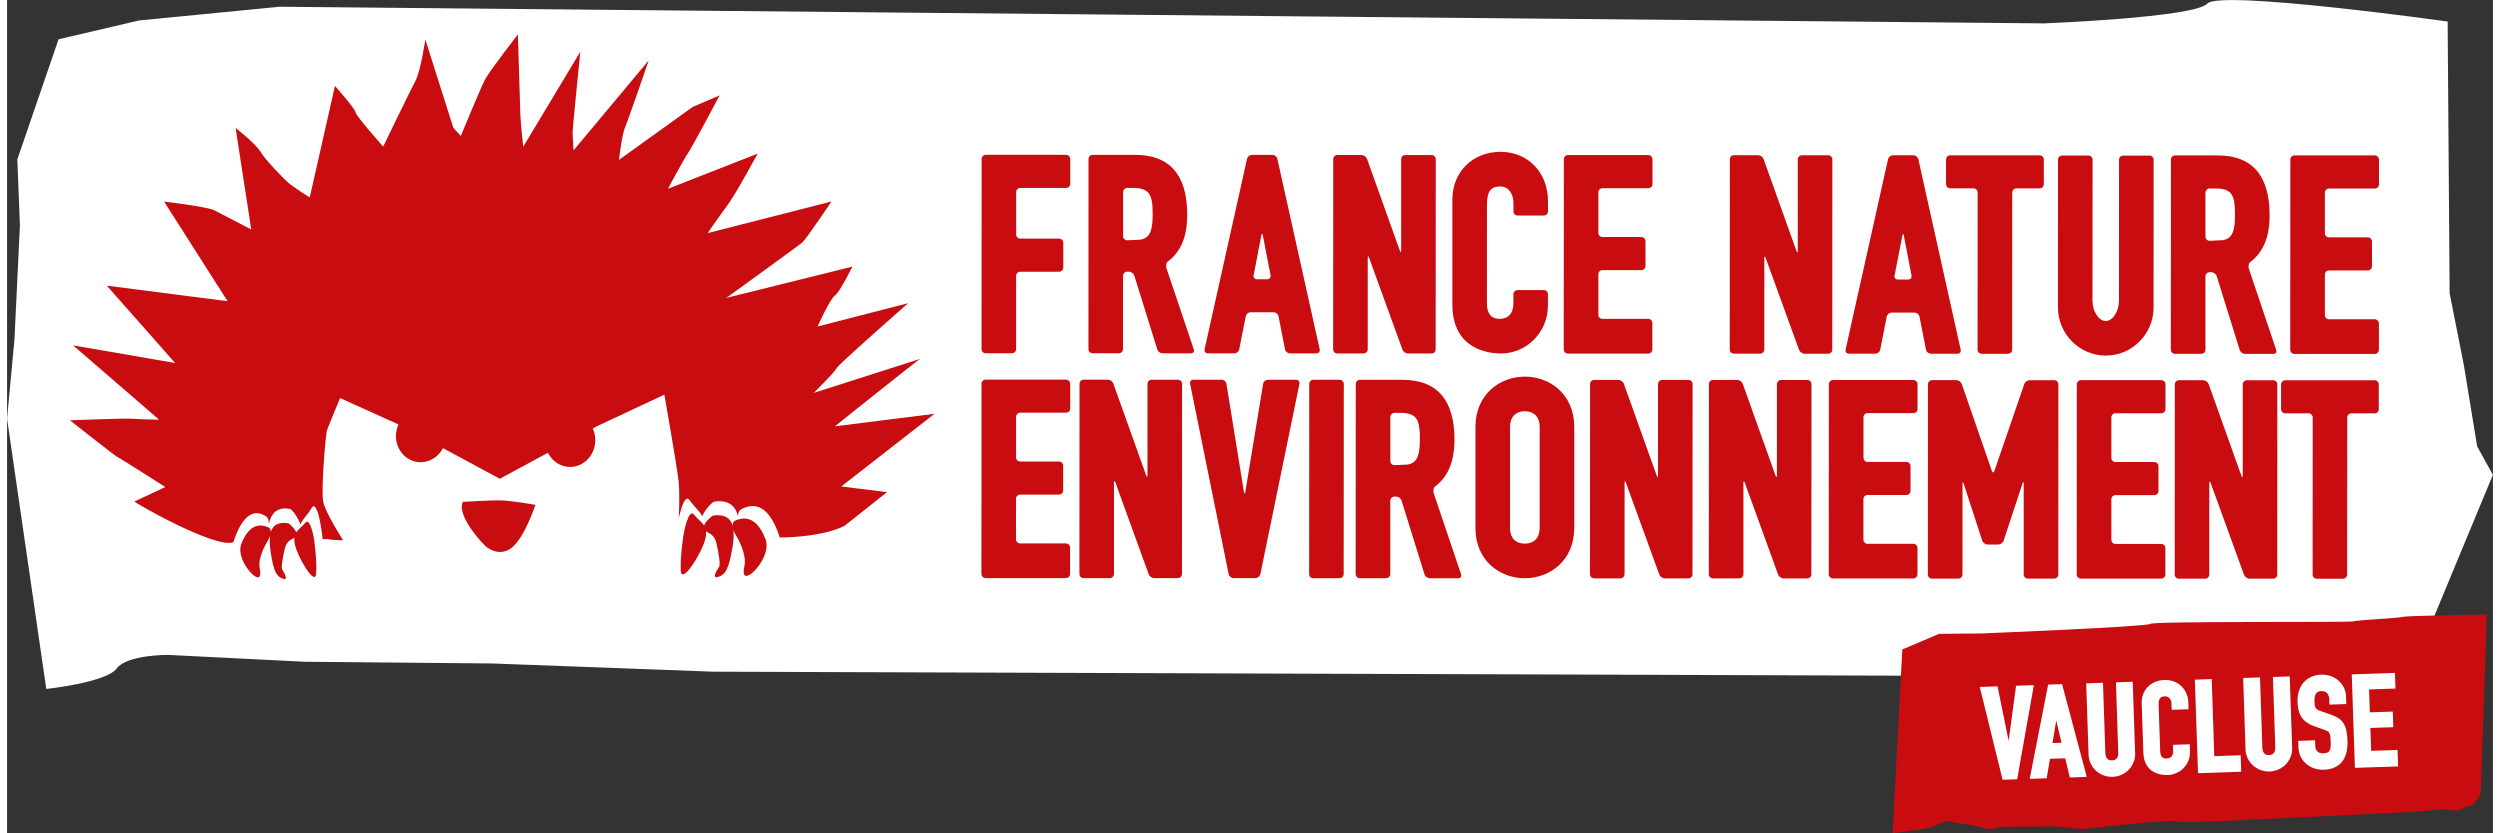 <?xml version="1.0" encoding="UTF-8"?>
<svg xmlns="http://www.w3.org/2000/svg" xmlns:xlink="http://www.w3.org/1999/xlink" width="300px" height="100px" viewBox="0 0 176 59" version="1.1">
<rect x="0" y="0" width="176" height="59" fill="#333333" stroke="none"/>
<g id="surface1">
<path style=" stroke:none;fill-rule:nonzero;fill:rgb(100%,100%,100%);fill-opacity:1;" d="M 3.645 2.781 L 0.727 11.285 L 0.91 15.957 L 0.523 24.043 L 0 29.645 L 2.777 48.777 C 2.777 48.777 7.02 48.324 7.758 47.332 C 8.5 46.34 11.402 46.367 11.402 46.367 L 21.059 46.852 L 34.344 46.973 L 40.453 47.199 L 49.988 47.555 L 161.418 47.93 L 166.941 47.074 L 170.359 47.203 L 175.996 33.621 L 174.883 31.605 L 173.941 25.852 L 172.934 20.762 L 172.793 1.523 C 172.793 1.523 156.664 -0.73 155.777 0.254 C 154.895 1.242 144.207 1.656 144.207 1.656 L 19.297 0.477 L 9.348 1.449 Z M 3.645 2.781 "/>
<path style=" stroke:none;fill-rule:nonzero;fill:rgb(78.824%,4.706%,5.882%);fill-opacity:1;" d="M 134.184 45.98 L 133.496 58.992 C 133.496 58.992 135.949 58.676 136.172 58.586 L 137.289 58.129 C 137.289 58.129 139.809 58.516 140.078 58.66 C 140.348 58.805 141.156 58.547 141.156 58.547 L 145.074 58.508 L 146.902 58.703 C 146.902 58.703 153.18 57.992 153.547 58.148 C 153.918 58.305 159.641 57.996 159.641 57.996 L 170.762 57.461 L 172.426 57.293 L 173.449 57.406 L 174.68 56.898 L 175.129 56.195 L 175.57 43.508 C 175.57 43.508 169.879 43.586 169.613 43.676 C 169.348 43.762 166.348 43.898 166.125 43.992 C 165.898 44.082 151.969 43.965 151.734 44.172 C 151.5 44.375 139.781 44.848 139.781 44.848 L 136.793 44.875 Z M 134.184 45.98 "/>
<path style=" stroke:none;fill-rule:nonzero;fill:rgb(100%,100%,100%);fill-opacity:1;" d="M 142.238 48.551 L 141.711 52.453 L 140.926 48.594 L 139.668 48.637 L 141.285 55.207 L 142.316 55.172 L 143.496 48.508 Z M 142.238 48.551 "/>
<path style=" stroke:none;fill-rule:nonzero;fill:rgb(100%,100%,100%);fill-opacity:1;" d="M 144.508 48.473 L 143.203 55.145 L 144.406 55.102 L 144.637 53.723 L 145.719 53.688 L 146.043 55.047 L 147.242 55.004 L 145.496 48.438 L 144.512 48.469 Z M 145.453 52.586 L 144.816 52.609 L 145.082 51.004 L 145.457 52.586 Z M 145.453 52.586 "/>
<path style=" stroke:none;fill-rule:nonzero;fill:rgb(100%,100%,100%);fill-opacity:1;" d="M 149.309 48.309 L 149.473 53.285 C 149.488 53.633 149.328 53.828 149.035 53.836 C 148.738 53.848 148.57 53.66 148.559 53.312 L 148.391 48.34 L 147.203 48.379 L 147.371 53.445 C 147.402 54.312 148.133 55 149.02 55 C 149.039 55 149.055 55 149.074 55 C 149.984 54.969 150.699 54.223 150.668 53.332 L 150.496 48.266 Z M 149.309 48.309 "/>
<path style=" stroke:none;fill-rule:nonzero;fill:rgb(100%,100%,100%);fill-opacity:1;" d="M 153.34 52.73 L 153.355 53.168 C 153.371 53.641 153.047 53.699 152.906 53.703 C 152.707 53.715 152.457 53.664 152.441 53.191 L 152.332 49.938 C 152.316 49.484 152.434 49.312 152.77 49.301 C 153.094 49.293 153.234 49.562 153.242 49.824 L 153.258 50.254 L 154.449 50.215 L 154.434 49.73 C 154.418 49.27 154.234 48.855 153.926 48.566 C 153.613 48.277 153.195 48.125 152.738 48.141 C 151.777 48.176 151.102 48.867 151.133 49.789 L 151.25 53.301 C 151.297 54.727 152.453 54.871 152.914 54.871 C 152.938 54.871 152.961 54.871 152.984 54.871 C 153.879 54.84 154.582 54.098 154.551 53.215 L 154.535 52.695 L 153.344 52.734 Z M 153.34 52.73 "/>
<path style=" stroke:none;fill-rule:nonzero;fill:rgb(100%,100%,100%);fill-opacity:1;" d="M 156.27 53.535 L 156.09 48.078 L 154.895 48.121 L 155.121 54.742 L 158.176 54.637 L 158.141 53.473 Z M 156.27 53.535 "/>
<path style=" stroke:none;fill-rule:nonzero;fill:rgb(100%,100%,100%);fill-opacity:1;" d="M 160.422 47.934 L 160.59 52.906 C 160.602 53.254 160.445 53.449 160.152 53.461 C 159.848 53.469 159.688 53.285 159.676 52.938 L 159.508 47.961 L 158.316 48 L 158.484 53.066 C 158.516 53.938 159.25 54.621 160.133 54.621 C 160.152 54.621 160.172 54.621 160.191 54.621 C 161.102 54.59 161.816 53.844 161.785 52.953 L 161.613 47.891 L 160.422 47.93 Z M 160.422 47.934 "/>
<path style=" stroke:none;fill-rule:nonzero;fill:rgb(100%,100%,100%);fill-opacity:1;" d="M 164.574 50.613 L 163.848 50.359 C 163.418 50.215 163.379 50.109 163.363 49.645 C 163.344 49.023 163.617 48.938 163.852 48.93 C 163.863 48.93 163.875 48.93 163.879 48.93 C 164.305 48.93 164.406 49.27 164.418 49.555 L 164.426 49.887 L 165.617 49.848 L 165.598 49.273 C 165.574 48.523 164.895 47.73 163.848 47.766 C 162.789 47.801 162.133 48.555 162.168 49.695 C 162.191 50.379 162.348 51.059 163.332 51.41 L 164.02 51.656 C 164.422 51.797 164.488 51.84 164.512 52.492 C 164.531 53.09 164.492 53.316 163.98 53.336 C 163.797 53.344 163.652 53.293 163.559 53.188 C 163.473 53.102 163.426 52.973 163.422 52.824 L 163.406 52.41 L 162.215 52.453 L 162.23 52.918 C 162.262 53.828 162.996 54.496 163.949 54.496 C 163.969 54.496 163.996 54.496 164.02 54.496 C 165.164 54.457 165.746 53.746 165.703 52.441 C 165.668 51.488 165.48 50.914 164.57 50.617 Z M 164.574 50.613 "/>
<path style=" stroke:none;fill-rule:nonzero;fill:rgb(100%,100%,100%);fill-opacity:1;" d="M 169.246 53.098 L 167.379 53.16 L 167.324 51.539 L 168.949 51.484 L 168.91 50.379 L 167.285 50.434 L 167.23 48.812 L 169.098 48.75 L 169.062 47.641 L 166.004 47.746 L 166.227 54.363 L 169.285 54.262 Z M 169.246 53.098 "/>
<path style=" stroke:none;fill-rule:nonzero;fill:rgb(78.824%,4.706%,5.882%);fill-opacity:1;" d="M 129.227 24.75 C 129.227 24.91 129.094 25.043 128.934 25.043 L 127.262 25.043 C 127.102 25.043 126.926 24.918 126.871 24.766 L 124.512 18.273 C 124.457 18.125 124.414 18.133 124.414 18.293 L 124.414 24.746 C 124.41 24.906 124.277 25.039 124.117 25.039 L 122.254 25.039 C 122.094 25.039 121.965 24.906 121.965 24.746 L 121.973 11.281 C 121.973 11.121 122.102 10.988 122.262 10.988 L 123.973 10.988 C 124.133 10.988 124.312 11.113 124.363 11.262 L 126.684 17.754 C 126.738 17.906 126.781 17.898 126.781 17.738 L 126.781 11.281 C 126.785 11.125 126.918 10.992 127.078 10.992 L 128.941 10.992 C 129.102 10.992 129.23 11.125 129.23 11.281 L 129.223 24.75 Z M 129.227 24.75 "/>
<path style=" stroke:none;fill-rule:nonzero;fill:rgb(78.824%,4.706%,5.882%);fill-opacity:1;" d="M 138.316 24.758 C 138.352 24.918 138.25 25.043 138.09 25.043 L 136.207 25.043 C 136.047 25.043 135.891 24.914 135.859 24.758 L 135.402 22.418 C 135.375 22.262 135.215 22.133 135.059 22.133 L 133.426 22.133 C 133.27 22.133 133.109 22.262 133.082 22.418 L 132.621 24.75 C 132.594 24.91 132.438 25.039 132.277 25.039 L 130.395 25.039 C 130.234 25.039 130.133 24.91 130.168 24.754 L 133.172 11.277 C 133.207 11.117 133.367 10.992 133.527 10.992 L 134.969 10.992 C 135.129 10.992 135.285 11.121 135.32 11.277 Z M 133.633 19.508 C 133.602 19.664 133.707 19.793 133.867 19.793 L 134.598 19.793 C 134.758 19.793 134.867 19.668 134.836 19.508 L 134.293 16.691 C 134.262 16.531 134.211 16.531 134.184 16.691 L 133.637 19.508 Z M 133.633 19.508 "/>
<path style=" stroke:none;fill-rule:nonzero;fill:rgb(78.824%,4.706%,5.882%);fill-opacity:1;" d="M 141.961 24.754 C 141.961 24.914 141.828 25.047 141.668 25.047 L 139.805 25.047 C 139.645 25.047 139.512 24.914 139.512 24.754 L 139.516 13.629 C 139.516 13.469 139.387 13.336 139.227 13.336 L 137.57 13.336 C 137.41 13.336 137.281 13.203 137.281 13.043 L 137.281 11.289 C 137.281 11.129 137.41 10.996 137.57 10.996 L 143.91 10.996 C 144.07 11 144.203 11.129 144.203 11.289 L 144.203 13.047 C 144.203 13.207 144.07 13.34 143.91 13.34 L 142.254 13.34 C 142.098 13.34 141.965 13.469 141.965 13.633 L 141.961 24.758 Z M 141.961 24.754 "/>
<path style=" stroke:none;fill-rule:nonzero;fill:rgb(78.824%,4.706%,5.882%);fill-opacity:1;" d="M 167.926 24.766 C 167.926 24.926 167.797 25.059 167.633 25.059 L 161.941 25.059 C 161.781 25.055 161.648 24.922 161.648 24.762 L 161.656 11.297 C 161.656 11.137 161.789 11.004 161.945 11.004 L 167.641 11.004 C 167.801 11.008 167.934 11.141 167.934 11.301 L 167.934 13.059 C 167.934 13.219 167.801 13.348 167.641 13.348 L 164.395 13.348 C 164.234 13.348 164.102 13.48 164.102 13.641 L 164.102 16.512 C 164.102 16.672 164.23 16.805 164.391 16.805 L 167.145 16.805 C 167.305 16.805 167.438 16.938 167.438 17.102 L 167.438 18.855 C 167.438 19.016 167.305 19.148 167.145 19.148 L 164.391 19.148 C 164.23 19.148 164.102 19.277 164.102 19.438 L 164.102 22.312 C 164.102 22.473 164.23 22.605 164.391 22.605 L 167.637 22.605 C 167.797 22.605 167.926 22.738 167.926 22.898 L 167.926 24.77 Z M 167.926 24.766 "/>
<path style=" stroke:none;fill-rule:nonzero;fill:rgb(78.824%,4.706%,5.882%);fill-opacity:1;" d="M 160.656 24.777 L 158.715 19.012 C 158.672 18.887 158.699 18.715 158.766 18.594 C 159.727 17.891 160.188 16.816 160.188 15.234 C 160.188 12.43 158.957 11.004 156.523 11.004 L 156.262 11.004 C 156.262 11.004 155.953 11.004 155.953 11.004 L 153.496 11.004 C 153.336 11.004 153.203 11.133 153.203 11.293 L 153.195 24.758 C 153.195 24.918 153.324 25.051 153.488 25.051 L 155.352 25.051 C 155.512 25.051 155.645 24.922 155.645 24.762 L 155.645 19.566 C 155.645 19.406 155.777 19.273 155.938 19.273 L 156.066 19.273 C 156.227 19.273 156.395 19.398 156.445 19.555 L 158.07 24.777 C 158.117 24.93 158.285 25.055 158.449 25.055 L 160.461 25.055 C 160.617 25.055 160.707 24.934 160.656 24.781 Z M 155.652 13.633 C 155.652 13.473 155.781 13.344 155.941 13.344 L 156.035 13.344 C 156.035 13.344 156.105 13.344 156.105 13.344 C 156.152 13.344 156.203 13.348 156.258 13.352 C 156.258 13.348 156.258 13.344 156.258 13.344 L 156.348 13.344 C 157.531 13.344 157.742 13.828 157.738 15.195 C 157.738 16.406 157.535 16.879 156.883 17.004 L 155.938 17.047 C 155.777 17.047 155.645 16.914 155.645 16.754 L 155.645 13.633 Z M 155.652 13.633 "/>
<path style=" stroke:none;fill-rule:nonzero;fill:rgb(78.824%,4.706%,5.882%);fill-opacity:1;" d="M 151.684 11.016 L 149.82 11.016 C 149.66 11.016 149.527 11.145 149.527 11.305 L 149.523 20.957 L 149.523 21.281 C 149.523 21.441 149.488 21.699 149.441 21.852 C 149.441 21.852 149.191 22.723 148.586 22.723 C 147.98 22.723 147.73 21.852 147.73 21.852 C 147.684 21.699 147.648 21.441 147.648 21.281 L 147.648 20.957 C 147.648 20.957 147.656 11.305 147.656 11.305 C 147.656 11.145 147.527 11.012 147.363 11.012 L 145.5 11.012 C 145.34 11.012 145.207 11.145 145.207 11.305 L 145.203 20.957 L 145.203 21.469 C 145.203 21.469 145.203 21.762 145.203 21.762 C 145.203 23.641 146.719 25.172 148.586 25.176 C 150.453 25.176 151.973 23.648 151.973 21.766 L 151.973 21.473 C 151.973 21.473 151.973 20.961 151.973 20.961 L 151.977 11.309 C 151.977 11.148 151.848 11.016 151.688 11.016 Z M 151.684 11.016 "/>
<path style=" stroke:none;fill-rule:nonzero;fill:rgb(78.824%,4.706%,5.882%);fill-opacity:1;" d="M 75.262 40.637 C 75.262 40.797 75.129 40.93 74.969 40.93 L 69.273 40.93 C 69.117 40.926 68.984 40.793 68.984 40.633 L 68.992 27.168 C 68.992 27.008 69.125 26.875 69.281 26.875 L 74.977 26.875 C 75.137 26.879 75.27 27.012 75.27 27.172 L 75.27 28.926 C 75.27 29.086 75.137 29.219 74.977 29.219 L 71.73 29.219 C 71.57 29.219 71.438 29.348 71.438 29.508 L 71.438 32.383 C 71.438 32.543 71.566 32.676 71.727 32.676 L 74.48 32.676 C 74.641 32.676 74.773 32.809 74.773 32.969 L 74.773 34.723 C 74.773 34.883 74.641 35.016 74.48 35.016 L 71.727 35.016 C 71.566 35.016 71.434 35.145 71.434 35.305 L 71.434 38.18 C 71.434 38.34 71.566 38.473 71.723 38.473 L 74.973 38.473 C 75.129 38.473 75.262 38.605 75.262 38.766 Z M 75.262 40.637 "/>
<path style=" stroke:none;fill-rule:nonzero;fill:rgb(78.824%,4.706%,5.882%);fill-opacity:1;" d="M 83.184 40.641 C 83.184 40.801 83.051 40.934 82.891 40.934 L 81.219 40.934 C 81.059 40.934 80.883 40.809 80.828 40.656 L 78.473 34.164 C 78.418 34.016 78.371 34.02 78.371 34.18 L 78.371 40.637 C 78.371 40.797 78.238 40.93 78.078 40.93 L 76.215 40.93 C 76.055 40.93 75.922 40.797 75.922 40.637 L 75.93 27.172 C 75.93 27.012 76.062 26.879 76.223 26.879 L 77.938 26.879 C 78.094 26.879 78.27 27.004 78.324 27.156 L 80.645 33.648 C 80.699 33.797 80.742 33.789 80.742 33.629 L 80.742 27.176 C 80.746 27.016 80.875 26.883 81.035 26.883 L 82.898 26.883 C 83.059 26.883 83.191 27.016 83.191 27.176 Z M 83.184 40.641 "/>
<path style=" stroke:none;fill-rule:nonzero;fill:rgb(78.824%,4.706%,5.882%);fill-opacity:1;" d="M 88.73 40.648 C 88.699 40.805 88.539 40.934 88.383 40.934 L 86.84 40.934 C 86.68 40.934 86.523 40.805 86.488 40.645 L 83.758 27.168 C 83.727 27.012 83.832 26.883 83.992 26.883 L 85.992 26.883 C 86.152 26.883 86.305 27.012 86.332 27.172 L 87.57 34.828 C 87.598 34.984 87.641 34.984 87.668 34.828 L 88.93 27.176 C 88.953 27.016 89.105 26.887 89.27 26.887 L 91.266 26.887 C 91.426 26.887 91.531 27.016 91.5 27.176 L 88.734 40.652 Z M 88.73 40.648 "/>
<path style=" stroke:none;fill-rule:nonzero;fill:rgb(78.824%,4.706%,5.882%);fill-opacity:1;" d="M 94.633 40.645 C 94.633 40.805 94.5 40.938 94.34 40.938 L 92.477 40.938 C 92.316 40.938 92.188 40.805 92.188 40.645 L 92.195 27.18 C 92.195 27.02 92.324 26.887 92.484 26.887 L 94.348 26.887 C 94.508 26.887 94.641 27.02 94.641 27.18 Z M 94.633 40.645 "/>
<path style=" stroke:none;fill-rule:nonzero;fill:rgb(78.824%,4.706%,5.882%);fill-opacity:1;" d="M 107.453 40.941 C 105.715 40.941 103.957 39.715 103.961 37.375 L 103.961 30.227 C 103.965 27.887 105.723 26.664 107.461 26.664 C 109.203 26.664 110.961 27.891 110.957 30.23 L 110.957 37.379 C 110.953 39.719 109.195 40.941 107.453 40.941 Z M 107.461 29.117 C 106.801 29.117 106.41 29.535 106.41 30.23 L 106.41 37.379 C 106.402 38.07 106.797 38.488 107.453 38.488 C 108.113 38.488 108.508 38.074 108.508 37.379 L 108.508 30.23 C 108.512 29.535 108.117 29.117 107.457 29.117 Z M 107.461 29.117 "/>
<path style=" stroke:none;fill-rule:nonzero;fill:rgb(78.824%,4.706%,5.882%);fill-opacity:1;" d="M 119.332 40.656 C 119.332 40.816 119.199 40.949 119.039 40.949 L 117.367 40.949 C 117.207 40.949 117.031 40.824 116.977 40.676 L 114.617 34.18 C 114.562 34.031 114.52 34.039 114.52 34.199 L 114.52 40.656 C 114.516 40.816 114.383 40.949 114.223 40.949 L 112.359 40.949 C 112.203 40.949 112.07 40.816 112.07 40.656 L 112.078 27.191 C 112.078 27.031 112.207 26.898 112.367 26.898 L 114.078 26.898 C 114.238 26.898 114.418 27.023 114.469 27.172 L 116.789 33.664 C 116.84 33.812 116.887 33.805 116.887 33.648 L 116.887 27.191 C 116.891 27.031 117.023 26.898 117.184 26.898 L 119.047 26.898 C 119.207 26.898 119.336 27.031 119.336 27.191 L 119.328 40.656 Z M 119.332 40.656 "/>
<path style=" stroke:none;fill-rule:nonzero;fill:rgb(78.824%,4.706%,5.882%);fill-opacity:1;" d="M 127.75 40.66 C 127.75 40.82 127.617 40.953 127.457 40.953 L 125.785 40.953 C 125.625 40.953 125.445 40.828 125.391 40.68 L 123.035 34.188 C 122.98 34.035 122.934 34.043 122.934 34.203 L 122.934 40.656 C 122.934 40.816 122.801 40.949 122.641 40.949 L 120.777 40.949 C 120.617 40.949 120.484 40.816 120.484 40.656 L 120.492 27.191 C 120.492 27.031 120.625 26.898 120.785 26.898 L 122.496 26.898 C 122.656 26.898 122.832 27.023 122.887 27.176 L 125.207 33.668 C 125.262 33.816 125.301 33.809 125.305 33.648 L 125.305 27.195 C 125.309 27.035 125.441 26.902 125.598 26.902 L 127.461 26.902 C 127.621 26.902 127.754 27.035 127.754 27.195 L 127.746 40.66 Z M 127.75 40.66 "/>
<path style=" stroke:none;fill-rule:nonzero;fill:rgb(78.824%,4.706%,5.882%);fill-opacity:1;" d="M 135.254 40.664 C 135.254 40.824 135.121 40.957 134.961 40.957 L 129.27 40.957 C 129.109 40.957 128.977 40.824 128.977 40.664 L 128.984 27.199 C 128.984 27.039 129.117 26.906 129.277 26.906 L 134.969 26.906 C 135.129 26.906 135.262 27.039 135.262 27.199 L 135.262 28.957 C 135.262 29.117 135.129 29.25 134.969 29.25 L 131.723 29.25 C 131.562 29.25 131.434 29.379 131.434 29.539 L 131.434 32.414 C 131.434 32.57 131.562 32.703 131.723 32.703 L 134.473 32.703 C 134.633 32.703 134.766 32.836 134.766 32.996 L 134.766 34.754 C 134.766 34.914 134.633 35.047 134.473 35.047 L 131.723 35.047 C 131.562 35.047 131.43 35.176 131.43 35.336 L 131.43 38.211 C 131.43 38.371 131.559 38.5 131.719 38.5 L 134.965 38.5 C 135.125 38.5 135.258 38.633 135.258 38.797 L 135.258 40.664 Z M 135.254 40.664 "/>
<path style=" stroke:none;fill-rule:nonzero;fill:rgb(78.824%,4.706%,5.882%);fill-opacity:1;" d="M 145.227 40.672 C 145.227 40.832 145.094 40.965 144.934 40.965 L 143.07 40.965 C 142.91 40.965 142.777 40.832 142.777 40.672 L 142.777 34.25 C 142.781 34.09 142.742 34.082 142.691 34.238 L 141.359 38.273 C 141.312 38.426 141.141 38.551 140.977 38.551 L 140.223 38.551 C 140.062 38.551 139.891 38.426 139.84 38.273 L 138.531 34.25 C 138.484 34.098 138.445 34.105 138.445 34.266 L 138.445 40.672 C 138.441 40.832 138.309 40.965 138.148 40.965 L 136.285 40.965 C 136.125 40.965 135.992 40.832 135.992 40.672 L 136 27.203 C 136 27.047 136.133 26.914 136.293 26.914 L 138.008 26.914 C 138.168 26.914 138.34 27.039 138.395 27.191 L 140.52 33.332 C 140.57 33.484 140.656 33.484 140.707 33.332 L 142.82 27.191 C 142.875 27.039 143.047 26.918 143.207 26.918 L 144.941 26.918 C 145.102 26.918 145.234 27.051 145.234 27.211 L 145.227 40.676 Z M 145.227 40.672 "/>
<path style=" stroke:none;fill-rule:nonzero;fill:rgb(78.824%,4.706%,5.882%);fill-opacity:1;" d="M 152.809 40.672 C 152.809 40.832 152.676 40.965 152.516 40.965 L 146.824 40.965 C 146.664 40.965 146.531 40.832 146.531 40.672 L 146.539 27.203 C 146.539 27.047 146.672 26.914 146.832 26.914 L 152.523 26.914 C 152.684 26.914 152.816 27.047 152.816 27.207 L 152.816 28.965 C 152.816 29.125 152.684 29.258 152.523 29.258 L 149.277 29.258 C 149.117 29.258 148.984 29.387 148.984 29.547 L 148.984 32.418 C 148.984 32.578 149.113 32.711 149.273 32.711 L 152.027 32.711 C 152.188 32.711 152.32 32.844 152.32 33.008 L 152.32 34.762 C 152.32 34.922 152.188 35.055 152.027 35.055 L 149.273 35.055 C 149.113 35.055 148.984 35.188 148.984 35.348 L 148.984 38.219 C 148.984 38.379 149.113 38.512 149.273 38.512 L 152.52 38.512 C 152.68 38.512 152.809 38.645 152.809 38.805 L 152.809 40.676 Z M 152.809 40.672 "/>
<path style=" stroke:none;fill-rule:nonzero;fill:rgb(78.824%,4.706%,5.882%);fill-opacity:1;" d="M 160.73 40.68 C 160.73 40.84 160.598 40.969 160.441 40.969 L 158.766 40.969 C 158.605 40.969 158.43 40.844 158.375 40.695 L 156.02 34.203 C 155.965 34.055 155.918 34.062 155.918 34.223 L 155.918 40.676 C 155.918 40.836 155.785 40.969 155.625 40.969 L 153.762 40.969 C 153.602 40.969 153.469 40.836 153.469 40.676 L 153.477 27.211 C 153.477 27.051 153.609 26.918 153.77 26.918 L 155.48 26.918 C 155.641 26.918 155.816 27.043 155.871 27.191 L 158.191 33.684 C 158.246 33.836 158.285 33.828 158.285 33.668 L 158.285 27.211 C 158.289 27.051 158.422 26.922 158.582 26.922 L 160.445 26.922 C 160.605 26.922 160.734 27.051 160.734 27.211 Z M 160.73 40.68 "/>
<path style=" stroke:none;fill-rule:nonzero;fill:rgb(78.824%,4.706%,5.882%);fill-opacity:1;" d="M 165.68 40.68 C 165.68 40.84 165.547 40.973 165.387 40.973 L 163.523 40.973 C 163.363 40.973 163.234 40.84 163.234 40.68 L 163.238 29.555 C 163.238 29.395 163.109 29.266 162.945 29.266 L 161.293 29.266 C 161.133 29.266 161 29.133 161 28.973 L 161 27.215 C 161 27.055 161.133 26.922 161.293 26.922 L 167.629 26.922 C 167.789 26.926 167.918 27.059 167.918 27.219 L 167.918 28.973 C 167.918 29.133 167.789 29.266 167.629 29.266 L 165.973 29.266 C 165.812 29.266 165.684 29.395 165.684 29.559 L 165.676 40.684 Z M 165.68 40.68 "/>
<path style=" stroke:none;fill-rule:nonzero;fill:rgb(78.824%,4.706%,5.882%);fill-opacity:1;" d="M 102.945 40.664 L 101 34.898 C 100.961 34.773 100.988 34.605 101.055 34.48 C 102.016 33.777 102.473 32.703 102.477 31.121 C 102.477 28.316 101.242 26.895 98.809 26.891 L 98.551 26.891 C 98.551 26.891 98.242 26.891 98.242 26.891 L 95.781 26.891 C 95.621 26.891 95.488 27.02 95.488 27.18 L 95.48 40.645 C 95.48 40.805 95.613 40.938 95.773 40.938 L 97.637 40.938 C 97.797 40.938 97.93 40.809 97.93 40.648 L 97.93 35.453 C 97.934 35.293 98.062 35.16 98.223 35.16 L 98.352 35.16 C 98.512 35.16 98.684 35.285 98.73 35.441 L 100.355 40.664 C 100.402 40.816 100.57 40.941 100.73 40.941 L 102.746 40.941 C 102.906 40.941 102.996 40.82 102.941 40.668 Z M 97.938 29.52 C 97.938 29.359 98.07 29.23 98.23 29.23 L 98.324 29.23 C 98.324 29.23 98.395 29.23 98.395 29.23 C 98.441 29.23 98.492 29.234 98.547 29.238 C 98.547 29.238 98.547 29.23 98.547 29.23 L 98.637 29.23 C 99.816 29.23 100.031 29.715 100.027 31.082 C 100.027 32.293 99.824 32.766 99.172 32.891 L 98.227 32.934 C 98.066 32.934 97.934 32.801 97.934 32.641 L 97.934 29.52 Z M 97.938 29.52 "/>
<path style=" stroke:none;fill-rule:nonzero;fill:rgb(78.824%,4.706%,5.882%);fill-opacity:1;" d="M 71.438 24.719 C 71.438 24.879 71.305 25.012 71.148 25.012 L 69.281 25.012 C 69.125 25.012 68.992 24.879 68.992 24.719 L 69 11.254 C 69 11.094 69.129 10.961 69.289 10.961 L 74.984 10.961 C 75.145 10.965 75.273 11.094 75.273 11.254 L 75.273 13.012 C 75.273 13.172 75.145 13.305 74.984 13.305 L 71.738 13.305 C 71.578 13.305 71.445 13.434 71.445 13.594 L 71.445 16.602 C 71.445 16.762 71.574 16.895 71.734 16.895 L 74.488 16.895 C 74.648 16.895 74.781 17.027 74.781 17.191 L 74.781 18.945 C 74.781 19.105 74.648 19.238 74.488 19.238 L 71.734 19.238 C 71.574 19.238 71.441 19.367 71.441 19.527 L 71.441 24.723 Z M 71.438 24.719 "/>
<path style=" stroke:none;fill-rule:nonzero;fill:rgb(78.824%,4.706%,5.882%);fill-opacity:1;" d="M 92.934 24.734 C 92.969 24.895 92.867 25.02 92.707 25.02 L 90.824 25.02 C 90.664 25.02 90.508 24.891 90.477 24.734 L 90.02 22.398 C 89.992 22.238 89.832 22.109 89.676 22.109 L 88.043 22.109 C 87.887 22.109 87.727 22.238 87.699 22.395 L 87.238 24.73 C 87.211 24.887 87.055 25.016 86.895 25.016 L 85.012 25.016 C 84.852 25.016 84.75 24.887 84.785 24.73 L 87.789 11.25 C 87.824 11.094 87.984 10.965 88.145 10.965 L 89.586 10.965 C 89.746 10.965 89.902 11.094 89.938 11.25 L 92.934 24.73 Z M 88.25 19.488 C 88.223 19.645 88.328 19.773 88.488 19.773 L 89.219 19.773 C 89.379 19.773 89.484 19.645 89.457 19.488 L 88.91 16.668 C 88.883 16.512 88.832 16.512 88.801 16.668 L 88.258 19.488 Z M 88.25 19.488 "/>
<path style=" stroke:none;fill-rule:nonzero;fill:rgb(78.824%,4.706%,5.882%);fill-opacity:1;" d="M 101.148 24.734 C 101.148 24.895 101.016 25.027 100.855 25.027 L 99.184 25.027 C 99.023 25.027 98.848 24.902 98.793 24.75 L 96.434 18.258 C 96.379 18.105 96.336 18.113 96.336 18.273 L 96.336 24.73 C 96.332 24.891 96.199 25.023 96.039 25.023 L 94.176 25.023 C 94.016 25.023 93.887 24.891 93.887 24.73 L 93.895 11.266 C 93.895 11.105 94.023 10.973 94.184 10.973 L 95.895 10.973 C 96.055 10.973 96.23 11.098 96.285 11.25 L 98.605 17.738 C 98.66 17.891 98.703 17.883 98.703 17.723 L 98.703 11.27 C 98.703 11.109 98.836 10.977 98.996 10.977 L 100.859 10.977 C 101.02 10.977 101.152 11.109 101.152 11.27 L 101.145 24.734 Z M 101.148 24.734 "/>
<path style=" stroke:none;fill-rule:nonzero;fill:rgb(78.824%,4.706%,5.882%);fill-opacity:1;" d="M 116.488 24.742 C 116.488 24.902 116.355 25.035 116.195 25.035 L 110.504 25.035 C 110.344 25.031 110.211 24.898 110.211 24.738 L 110.219 11.273 C 110.219 11.113 110.352 10.98 110.508 10.98 L 116.203 10.98 C 116.363 10.984 116.496 11.117 116.496 11.277 L 116.496 13.031 C 116.496 13.191 116.363 13.324 116.203 13.324 L 112.957 13.324 C 112.797 13.324 112.664 13.453 112.664 13.613 L 112.664 16.488 C 112.664 16.648 112.793 16.781 112.953 16.781 L 115.707 16.781 C 115.867 16.781 116 16.914 116 17.074 L 116 18.832 C 116 18.992 115.867 19.125 115.707 19.125 L 112.953 19.125 C 112.793 19.125 112.664 19.254 112.664 19.414 L 112.664 22.289 C 112.664 22.449 112.793 22.578 112.953 22.578 L 116.199 22.578 C 116.359 22.578 116.488 22.711 116.488 22.875 Z M 116.488 24.742 "/>
<path style=" stroke:none;fill-rule:nonzero;fill:rgb(78.824%,4.706%,5.882%);fill-opacity:1;" d="M 84.023 24.742 L 82.078 18.973 C 82.039 18.848 82.062 18.68 82.133 18.555 C 83.094 17.855 83.555 16.781 83.555 15.199 C 83.555 12.391 82.32 10.969 79.887 10.965 L 79.629 10.965 C 79.629 10.965 79.32 10.965 79.32 10.965 L 76.859 10.965 C 76.699 10.965 76.566 11.094 76.566 11.254 L 76.562 24.723 C 76.562 24.883 76.691 25.012 76.852 25.012 L 78.715 25.012 C 78.875 25.012 79.008 24.883 79.008 24.723 L 79.008 19.527 C 79.012 19.367 79.141 19.234 79.301 19.234 L 79.43 19.234 C 79.59 19.234 79.762 19.359 79.809 19.516 L 81.434 24.734 C 81.48 24.887 81.648 25.016 81.812 25.016 L 83.82 25.016 C 83.98 25.016 84.07 24.895 84.02 24.742 Z M 79.02 13.598 C 79.02 13.438 79.148 13.305 79.309 13.305 L 79.402 13.305 C 79.402 13.305 79.473 13.305 79.473 13.305 C 79.52 13.305 79.57 13.309 79.625 13.316 C 79.625 13.312 79.625 13.309 79.625 13.305 L 79.715 13.305 C 80.895 13.305 81.109 13.793 81.109 15.16 C 81.109 16.367 80.906 16.844 80.254 16.969 L 79.309 17.012 C 79.148 17.012 79.016 16.879 79.016 16.719 L 79.016 13.598 Z M 79.02 13.598 "/>
<path style=" stroke:none;fill-rule:nonzero;fill:rgb(78.824%,4.706%,5.882%);fill-opacity:1;" d="M 105.734 10.75 C 103.766 10.75 102.332 12.168 102.328 14.125 L 102.328 14.418 C 102.328 14.418 102.328 21.281 102.328 21.281 L 102.328 21.574 C 102.328 24.777 104.957 25.027 105.766 25.027 C 107.598 25.027 109.094 23.508 109.094 21.637 L 109.094 21.344 C 109.094 21.344 109.094 21.184 109.094 21.184 L 109.094 20.832 C 109.094 20.672 108.965 20.539 108.805 20.539 L 106.938 20.539 C 106.781 20.539 106.648 20.672 106.648 20.832 L 106.648 21.168 C 106.648 21.168 106.648 21.18 106.648 21.184 C 106.648 21.184 106.648 21.461 106.648 21.461 C 106.648 22.465 105.977 22.574 105.691 22.574 C 105.297 22.574 104.77 22.453 104.773 21.441 L 104.773 21.148 C 104.773 21.148 104.777 14.812 104.777 14.812 L 104.777 14.52 C 104.777 13.559 105.031 13.199 105.715 13.203 C 106.359 13.203 106.652 13.801 106.652 14.352 L 106.652 14.645 C 106.652 14.645 106.652 14.652 106.652 14.652 L 106.652 14.965 C 106.652 15.125 106.781 15.258 106.945 15.258 L 108.809 15.258 C 108.969 15.258 109.098 15.125 109.098 14.965 L 109.098 14.656 C 109.098 14.656 109.098 14.535 109.098 14.535 L 109.098 14.242 C 109.098 12.219 107.688 10.75 105.734 10.75 Z M 105.734 10.75 "/>
<path style=" stroke:none;fill-rule:nonzero;fill:rgb(78.824%,4.706%,5.882%);fill-opacity:1;" d="M 53.684 38.137 C 53.301 37.168 52.641 36.352 51.516 36.875 C 51.473 36.898 51.367 36.984 51.363 37.199 C 51.207 36.68 50.801 36.398 50.008 36.496 C 49.906 36.512 49.473 36.887 49.344 37.203 C 49.164 36.922 48.867 36.734 48.645 36.441 C 48.254 35.926 47.906 37.719 47.906 37.805 C 47.906 37.805 47.648 39.32 47.699 40.395 C 47.75 41.461 49.227 39.102 49.445 38.117 C 49.492 37.926 49.5 37.762 49.488 37.621 C 49.727 37.777 50.094 37.859 50.23 38.488 C 50.406 39.281 50.52 39.988 50.398 40.16 C 50.277 40.328 49.844 41.012 50.359 40.844 C 50.875 40.676 51.094 40.27 51.348 38.82 C 51.434 38.328 51.469 37.887 51.426 37.52 C 51.469 37.641 51.531 37.777 51.629 37.941 C 52.109 38.738 52.312 39.574 52.219 40.004 C 52.121 40.43 52.059 40.984 52.574 40.691 C 53.094 40.395 54.07 39.098 53.688 38.133 Z M 53.684 38.137 "/>
<path style=" stroke:none;fill-rule:nonzero;fill:rgb(78.824%,4.706%,5.882%);fill-opacity:1;" d="M 16.598 38.465 C 16.953 37.602 17.555 36.871 18.547 37.363 C 18.586 37.383 18.68 37.465 18.676 37.656 C 18.828 37.191 19.191 36.941 19.895 37.043 C 19.984 37.059 20.363 37.406 20.477 37.691 C 20.637 37.441 20.906 37.277 21.109 37.016 C 21.465 36.555 21.746 38.184 21.746 38.262 C 21.746 38.262 21.945 39.637 21.883 40.605 C 21.82 41.574 20.547 39.41 20.371 38.52 C 20.336 38.344 20.328 38.199 20.344 38.07 C 20.129 38.211 19.797 38.277 19.668 38.84 C 19.5 39.555 19.387 40.191 19.492 40.348 C 19.598 40.504 19.969 41.129 19.516 40.969 C 19.059 40.809 18.875 40.438 18.668 39.121 C 18.602 38.676 18.578 38.277 18.621 37.945 C 18.582 38.055 18.527 38.176 18.434 38.328 C 17.996 39.039 17.801 39.789 17.879 40.18 C 17.957 40.566 18.004 41.07 17.547 40.797 C 17.094 40.52 16.242 39.332 16.598 38.465 Z M 16.598 38.465 "/>
<path style=" stroke:none;fill-rule:nonzero;fill:rgb(78.824%,4.706%,5.882%);fill-opacity:1;" d="M 59.305 37.219 L 62.297 34.844 L 59.062 34.441 L 65.664 29.297 L 58.609 30.184 C 58.609 30.184 64.523 25.449 64.637 25.414 C 64.75 25.375 57.113 27.816 57.113 27.816 C 57.113 27.816 58.605 26.348 58.719 26.082 C 58.836 25.816 63.797 21.465 63.797 21.465 L 57.383 23.117 C 57.383 23.117 58.273 21.141 58.617 20.914 C 58.961 20.691 59.848 18.875 59.848 18.875 L 50.922 21.094 C 50.922 21.094 56.031 17.398 56.297 17.172 C 56.566 16.949 58.371 14.266 58.371 14.266 L 49.602 16.504 C 49.602 16.504 50.293 15.484 50.945 14.617 C 51.598 13.75 53.137 10.879 53.137 10.879 L 46.789 13.367 C 46.789 13.367 47.945 11.211 48.215 10.836 C 48.484 10.457 50.449 6.754 50.449 6.754 L 48.543 7.57 L 43.324 11.32 C 43.324 11.32 43.527 9.535 43.758 9.008 C 43.988 8.477 45.43 4.273 45.43 4.273 L 40.109 10.645 C 40.109 10.645 40.039 9.617 40.043 9.312 C 40.047 9.008 40.586 3.66 40.586 3.66 L 36.547 10.387 C 36.547 10.387 36.375 8.902 36.34 8.105 C 36.312 7.309 36.168 2.441 36.168 2.441 C 36.168 2.441 34.137 5.047 33.828 5.652 C 33.52 6.254 32.125 9.625 32.125 9.625 L 31.598 9.051 L 29.613 2.801 C 29.613 2.801 29.285 5.039 28.902 5.754 C 28.516 6.473 26.629 10.379 26.629 10.379 C 26.629 10.379 24.711 8.223 24.676 7.957 C 24.641 7.691 23.215 6.082 23.215 6.082 L 21.43 13.98 C 21.43 13.98 20.234 13.238 19.859 12.891 C 19.48 12.543 18.281 11.316 17.945 10.746 C 17.609 10.172 16.18 9.059 16.18 9.059 L 17.289 16.246 C 17.289 16.246 15.215 15.168 14.688 14.895 C 14.16 14.625 11.117 14.273 11.117 14.273 L 15.613 21.324 L 7.062 20.223 L 11.898 25.699 L 4.676 24.453 L 10.766 29.715 C 10.766 29.715 9.34 29.688 8.848 29.645 C 8.355 29.605 4.453 29.758 4.453 29.758 C 4.453 29.758 7.648 32.281 7.766 32.324 C 7.875 32.359 11.203 34.48 11.203 34.48 C 11.203 34.48 9.137 35.461 9.023 35.5 C 8.906 35.535 14.766 38.871 16.016 38.391 C 16.469 37.02 17.203 35.789 18.371 36.578 C 18.422 36.609 18.535 36.75 18.531 37.078 C 18.719 36.285 19.172 35.867 20.047 36.035 C 20.156 36.059 20.625 36.645 20.762 37.129 C 20.969 36.699 21.297 36.426 21.551 35.984 C 21.992 35.203 22.336 37.953 22.332 38.082 C 22.332 38.082 22.336 38.113 22.344 38.168 C 22.598 38.168 22.75 38.172 22.773 38.18 C 22.879 38.215 23.234 38.238 23.789 38.258 C 23.117 37.176 22.445 35.984 22.375 35.469 C 22.234 34.402 22.57 30.684 22.648 30.457 C 22.727 30.227 23.578 28.184 23.578 28.184 L 27.965 30.164 L 34.887 33.898 L 38.5 31.941 L 41.699 30.211 C 41.699 30.211 41.699 30.211 41.691 30.211 L 46.535 27.941 C 46.535 27.941 47.398 32.809 47.539 34.027 C 47.617 34.684 47.602 35.781 47.555 36.699 C 47.723 35.934 48.027 34.934 48.352 35.441 C 48.629 35.867 49 36.137 49.223 36.551 C 49.387 36.094 49.934 35.539 50.059 35.52 C 51.051 35.367 51.559 35.781 51.754 36.547 C 51.754 36.234 51.891 36.102 51.945 36.07 C 53.359 35.297 54.184 36.496 54.66 37.914 C 54.676 37.961 54.688 38.008 54.699 38.059 C 57.992 38.004 59.293 37.227 59.293 37.227 Z M 59.305 37.219 "/>
<path style=" stroke:none;fill-rule:nonzero;fill:rgb(78.824%,4.706%,5.882%);fill-opacity:1;" d="M 29.617 28.969 C 28.648 28.809 27.73 29.516 27.559 30.547 C 27.391 31.578 28.039 32.543 29.008 32.703 C 29.977 32.859 30.898 32.152 31.066 31.121 C 31.234 30.094 30.586 29.129 29.617 28.969 Z M 29.617 28.969 "/>
<path style=" stroke:none;fill-rule:nonzero;fill:rgb(78.824%,4.706%,5.882%);fill-opacity:1;" d="M 39.914 29.277 C 38.934 29.254 38.117 30.082 38.094 31.125 C 38.07 32.172 38.844 33.035 39.824 33.059 C 40.805 33.082 41.621 32.254 41.645 31.211 C 41.672 30.168 40.895 29.301 39.914 29.277 Z M 39.914 29.277 "/>
<path style=" stroke:none;fill-rule:nonzero;fill:rgb(78.824%,4.706%,5.882%);fill-opacity:1;" d="M 32.266 35.535 C 32.266 35.535 34.445 35.383 35.242 35.441 C 36.039 35.504 37.406 35.742 37.406 35.742 C 37.406 35.742 36.648 38.074 35.711 38.793 C 34.777 39.512 33.855 38.656 33.855 38.656 C 33.855 38.656 31.805 36.609 32.266 35.539 Z M 32.266 35.535 "/>
</g>
</svg>
